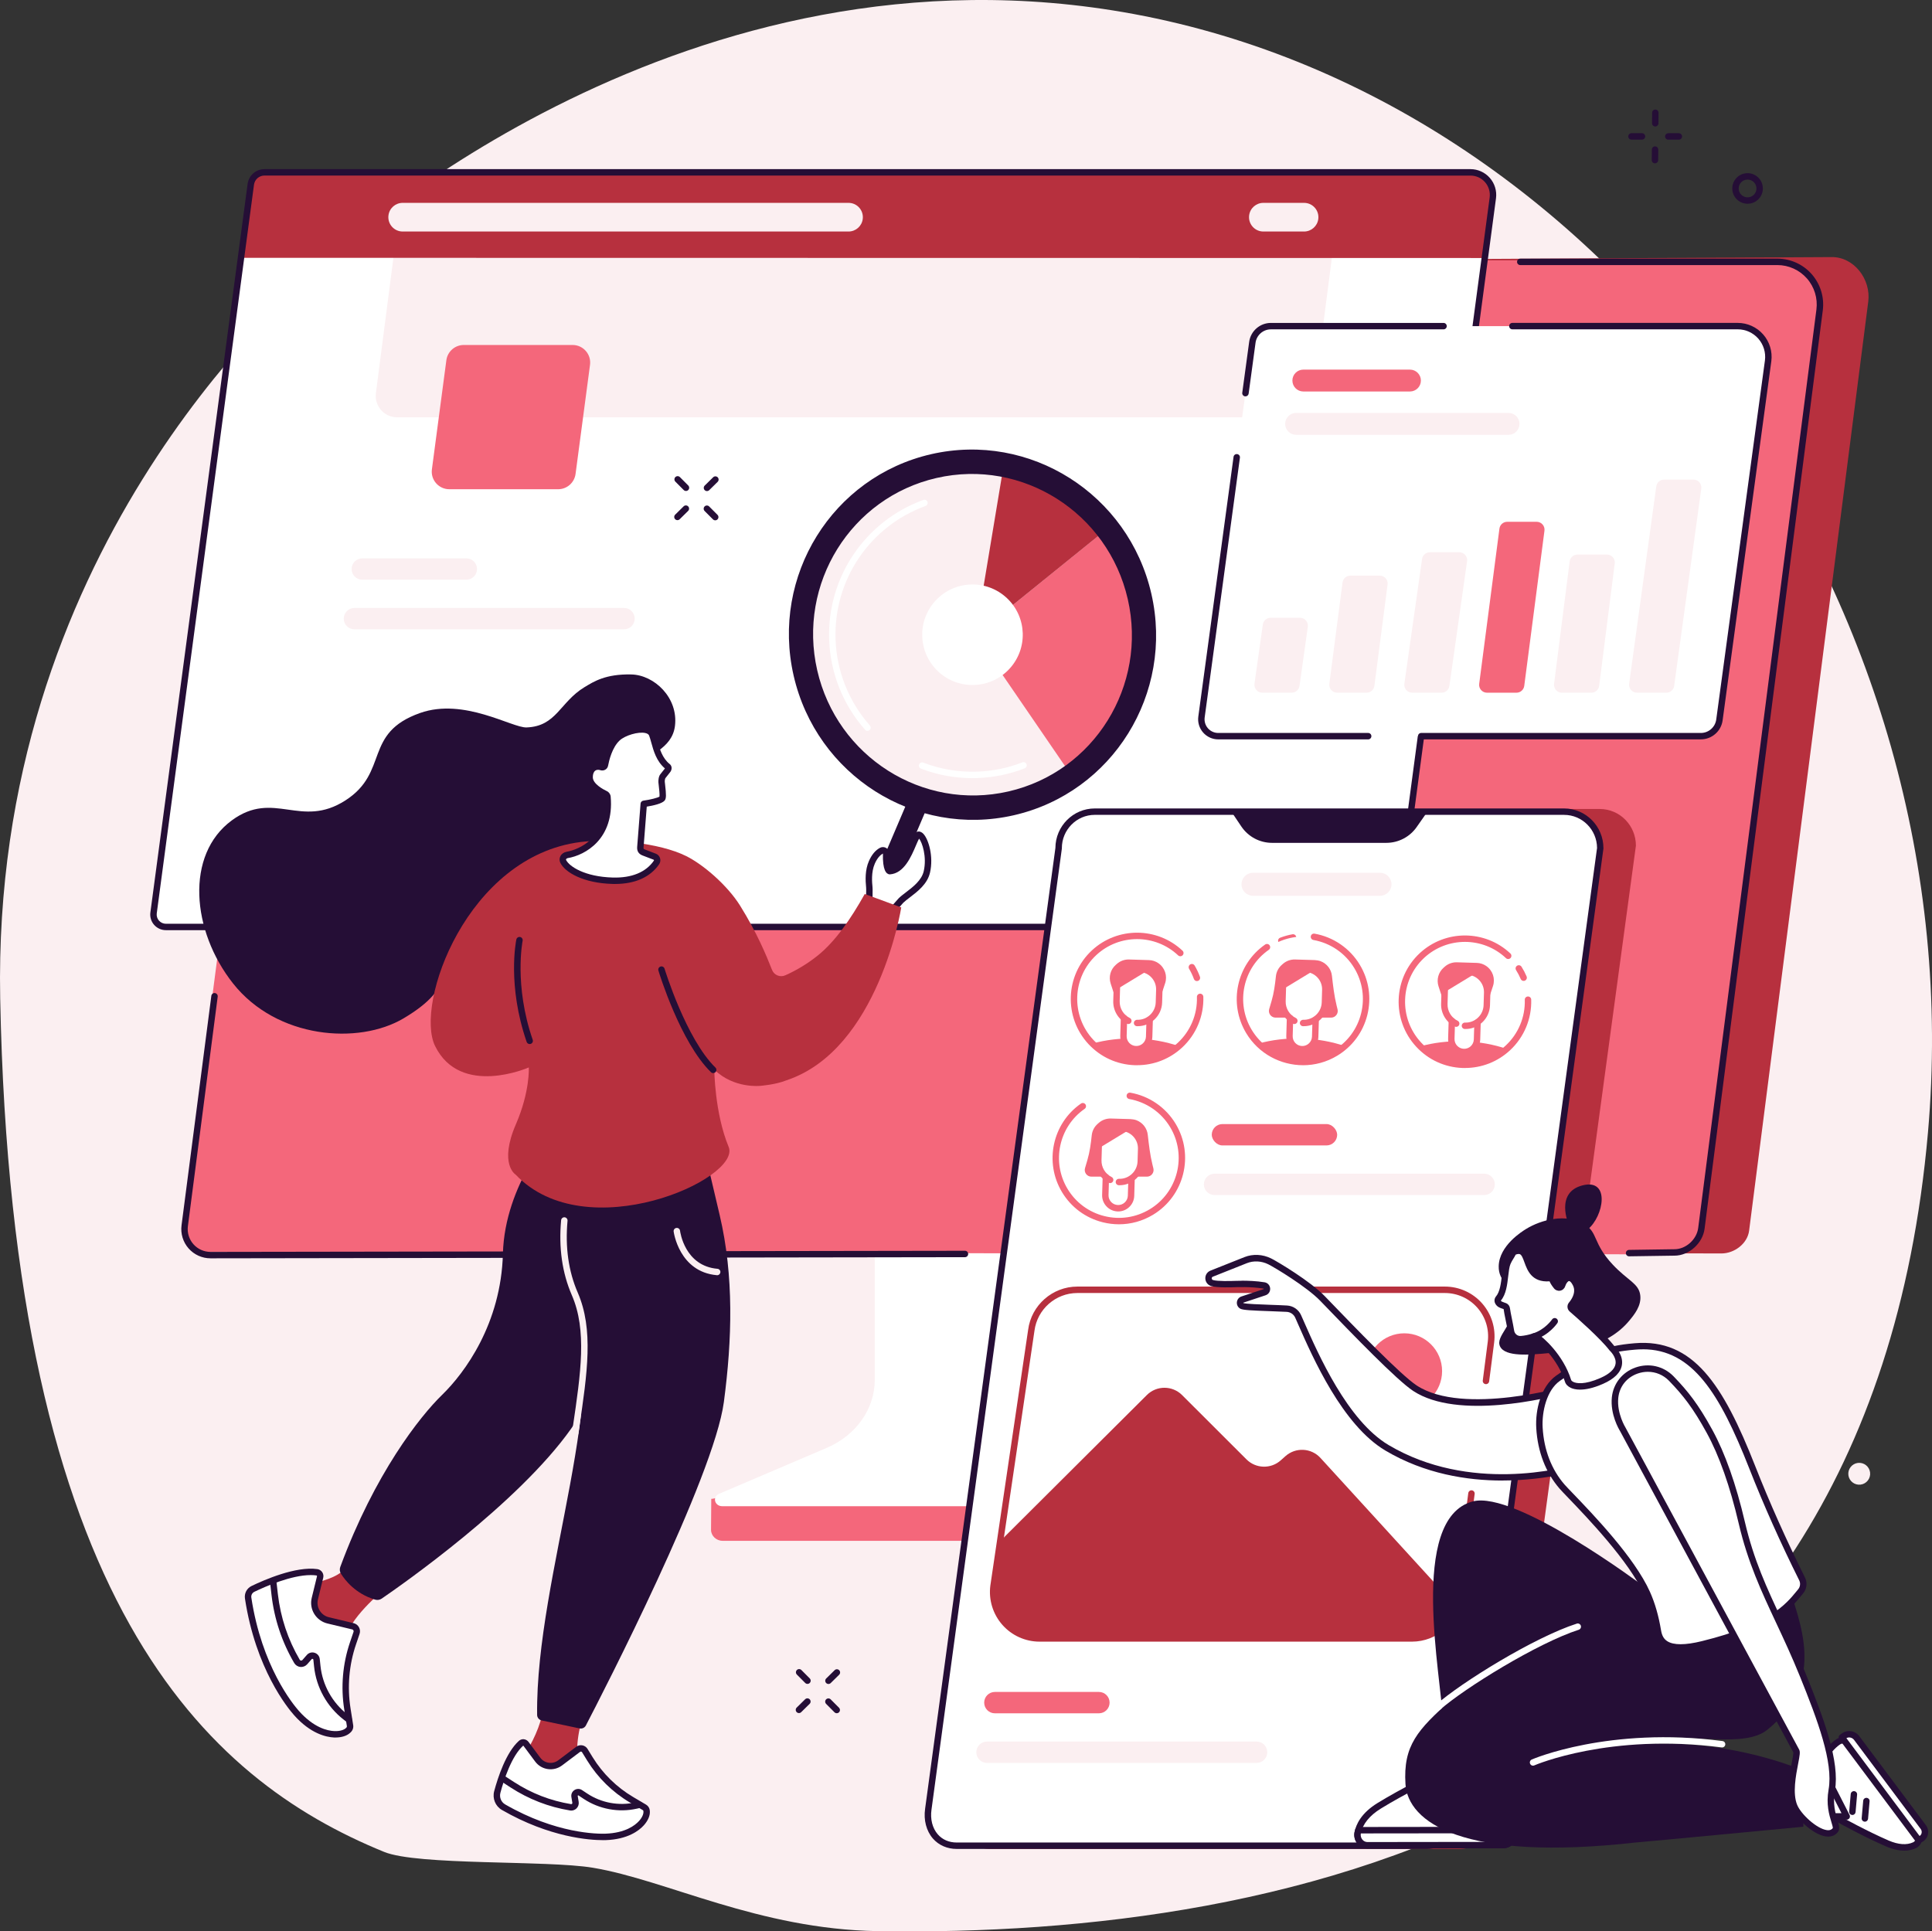 <?xml version="1.0" encoding="UTF-8"?>
<svg id="uuid-ca7de7a9-a310-44fa-8b32-7319729757ab" data-name="Layer 2" xmlns="http://www.w3.org/2000/svg" width="902.29" height="902.1" viewBox="0 0 902.29 902.1">
  <rect x="0" y="0" width="902.29" height="902.1" fill="#333333" stroke="none"/>
  <g id="uuid-60ed563a-0052-43d2-81b5-e52b3a9a4975" data-name="Illustration">
    <g>
      <path d="m529.6,6.57C320.83-32.2,161.8,112.75,150.01,123.85,131.32,141.45-3.92,258.86.09,466.31c5.47,282.72,96.26,364.79,179.32,398.68,15.74,6.42,75.98,3.81,97.46,7.39,34.46,5.74,77.34,28.71,132.99,29.61,191.66,3.1,462.33-52.46,490.54-372.97C922.15,281.86,754.03,48.25,529.6,6.57Z" style="fill: #fbeff1;"/>
      <g id="uuid-02737d2d-b4b6-4fed-9814-4c5ef0c9cd96" data-name="Marketing strategy execution">
        <g>
          <g>
            <g>
              <path d="m587.88,513.98l-161.6,1.01c-1.05,0-1.39.97-1.39,1.91v137.49c0,13.16-91.82,47.36-92.71,45.63l-.11,14.55c0,2.71,2.38,5.11,5.41,5.11h137.55c6.29,0,12.5-1.41,18.19-3.79l74.5-31.37c13.41-5.65,21.87-17.77,21.87-31v-137.63c0-.93-.66-1.91-1.7-1.91Z" style="fill: #f4677b;"/>
              <path d="m408.53,506.99v137.52c0,13.56-8.72,25.91-22.43,31.76l-50.25,21.45c-3.28,1.4-2.16,5.8,1.48,5.8h138.07c6.21,0,12.34-1.23,17.96-3.59l55.68-23.44c13.81-5.81,22.62-18.22,22.62-31.84v-137.65c0-.56-.51-1.02-1.14-1.02h-160.83c-.63,0-1.14.46-1.14,1.02Z" style="fill: #fff;"/>
            </g>
            <g>
              <path d="m107.4,583.9l696.53,1.56c6.1,0,12.17-4.58,12.95-10.64l55.64-433.94c1.35-10.56-6.83-21.07-17.33-20.8l-688.45,3.64-59.34,460.18Z" style="fill: #b7303e;"/>
              <path d="m827.84,121.6c11.98,0,22.8,12.15,21.27,24.06l-54.95,429.04c-.78,6.06-7.26,11.19-13.36,11.19l-684.2-1.11c-7.31,0-12.19-6.07-11.26-13.33l56.9-436.99c.78-6.06,4.79-12.85,10.88-12.85h674.71Z" style="fill: #f4677b;"/>
              <g>
                <path d="m760.82,586.8c-.82,0-1.49-.66-1.5-1.48-.01-.83.65-1.51,1.48-1.52l21.22-.31c5.32,0,10.39-4.55,11.08-9.94l55.21-428.96c.68-5.26-.94-10.56-4.44-14.54-3.49-3.96-8.51-6.24-13.78-6.24h-120.09c-.83,0-1.5-.67-1.5-1.5s.67-1.5,1.5-1.5h120.09c6.13,0,11.97,2.64,16.03,7.25,4.07,4.63,5.95,10.79,5.17,16.91l-55.21,428.96c-.88,6.81-7.3,12.56-14.04,12.56l-21.19.31h-.02Z" style="fill: #250e36;"/>
                <path d="m98.29,587.73c-3.91,0-7.63-1.68-10.22-4.62-2.59-2.95-3.79-6.88-3.29-10.77l13.92-107.21c.11-.82.85-1.41,1.68-1.29.82.11,1.4.86,1.29,1.68l-13.92,107.2c-.39,3.04.54,6.11,2.57,8.41,2.01,2.29,4.92,3.6,7.96,3.6l352.38-.53h0c.83,0,1.5.67,1.5,1.5,0,.83-.67,1.5-1.5,1.5l-352.38.53Z" style="fill: #250e36;"/>
              </g>
            </g>
          </g>
          <g>
            <path d="m117.13,86.11c.41-3.21,3.14-5.61,6.36-5.61h563.27c6.34,0,11.24,5.59,10.43,11.89l-44.68,334.96c-.41,3.21-3.14,5.61-6.36,5.61H77.46c-3.51,0-6.21-3.09-5.75-6.56L117.13,86.11Z" style="fill: #fff;"/>
            <g>
              <path d="m603.58,194.92H185.48c-6.05,0-10.72-5.33-9.92-11.33l13.2-102.02h438.29l-13.55,104.65c-.66,4.98-4.9,8.69-9.92,8.69Z" style="fill: #fbeff1;"/>
              <path d="m686.76,80.5c6.34,0,11.24,5.59,10.43,11.89l-4.84,28.12-580.66-.09,5.43-34.31c.41-3.21,3.14-5.61,6.36-5.61h563.27Z" style="fill: #b7303e;"/>
              <path d="m260.66,228.51h-50.81c-4.97,0-8.8-4.37-8.14-9.29l6.75-50.95c.54-4.09,4.02-7.14,8.14-7.14h50.81c4.97,0,8.8,4.37,8.14,9.29l-6.75,50.95c-.54,4.08-4.02,7.14-8.14,7.14Z" style="fill: #f4677b;"/>
              <path d="m402.92,102.29h0c.51-4-2.61-7.54-6.64-7.54h-208.22c-3.37,0-6.22,2.5-6.64,5.85h0c-.51,4,2.61,7.54,6.64,7.54h208.22c3.37,0,6.22-2.51,6.64-5.85Z" style="fill: #fbeff1;"/>
              <path d="m615.67,102.29h0c.51-4-2.61-7.54-6.64-7.54h-19.01c-3.37,0-6.22,2.5-6.64,5.85h0c-.51,4,2.61,7.54,6.64,7.54h19.01c3.37,0,6.22-2.51,6.64-5.85Z" style="fill: #fbeff1;"/>
              <path d="m291.43,293.94h-125.9c-2.76,0-4.99-2.23-4.99-4.99h0c0-2.76,2.23-4.99,4.99-4.99h125.9c2.76,0,4.99,2.23,4.99,4.99h0c0,2.76-2.23,4.99-4.99,4.99Z" style="fill: #fbeff1;"/>
              <path d="m217.79,270.77h-48.59c-2.76,0-4.99-2.23-4.99-4.99h0c0-2.76,2.23-4.99,4.99-4.99h48.59c2.76,0,4.99,2.23,4.99,4.99h0c0,2.76-2.23,4.99-4.99,4.99Z" style="fill: #fbeff1;"/>
            </g>
            <path d="m646.15,434.46H77.46c-2.1,0-4.1-.91-5.49-2.49-1.39-1.58-2.02-3.69-1.74-5.77L115.64,85.91c.51-3.94,3.88-6.91,7.85-6.91h563.27c3.45,0,6.73,1.49,9.01,4.08,2.29,2.6,3.35,6.07,2.9,9.51l-44.68,334.97c-.51,3.94-3.88,6.91-7.85,6.91ZM123.49,82c-2.46,0-4.56,1.85-4.87,4.3h0s-45.41,340.3-45.41,340.3c-.16,1.23.21,2.47,1.03,3.4.82.93,1.99,1.47,3.23,1.47h568.69c2.46,0,4.56-1.85,4.87-4.3l44.68-334.97c.33-2.58-.46-5.18-2.18-7.13-1.71-1.94-4.18-3.06-6.76-3.06H123.49Zm-6.36,4.11h.01-.01Z" style="fill: #250e36;"/>
          </g>
          <g>
            <path d="m584.86,159.96c.56-4.37,4.27-7.64,8.66-7.64h218.03c8.64,0,15.31,7.61,14.2,16.19l-22.73,167.7c-.56,4.37-4.27,7.64-8.66,7.64h-225.41c-4.77,0-8.46-4.21-7.82-8.94l23.73-174.96Z" style="fill: #fff;"/>
            <g>
              <path d="m606.9,320.38l3.89-27.64c.31-2.21-1.41-4.19-3.64-4.19h-13.74c-1.83,0-3.38,1.35-3.64,3.16l-3.9,27.64c-.31,2.21,1.41,4.19,3.64,4.19h13.75c1.83,0,3.38-1.35,3.64-3.16Z" style="fill: #fbeff1;"/>
              <path d="m641.87,320.35l6.16-47.33c.29-2.2-1.43-4.15-3.64-4.15h-13.75c-1.85,0-3.41,1.37-3.64,3.2l-6.17,47.33c-.29,2.2,1.43,4.15,3.64,4.15h13.76c1.85,0,3.41-1.37,3.64-3.2Z" style="fill: #fbeff1;"/>
              <path d="m676.9,320.39l8.26-58.26c.31-2.21-1.4-4.19-3.64-4.19h-13.74c-1.83,0-3.38,1.35-3.64,3.16l-8.27,58.26c-.31,2.21,1.4,4.19,3.64,4.19h13.75c1.83,0,3.38-1.35,3.64-3.16Z" style="fill: #fbeff1;"/>
              <path d="m711.86,320.35l9.44-72.48c.29-2.2-1.43-4.15-3.64-4.15h-13.75c-1.85,0-3.41,1.37-3.64,3.2l-9.45,72.48c-.29,2.2,1.43,4.15,3.64,4.15h13.76c1.85,0,3.41-1.37,3.64-3.2Z" style="fill: #f4677b;"/>
              <path d="m746.85,320.34l7.27-57.17c.28-2.2-1.43-4.14-3.65-4.14h-13.75c-1.85,0-3.41,1.38-3.65,3.21l-7.28,57.17c-.28,2.2,1.43,4.14,3.65,4.14h13.76c1.85,0,3.41-1.38,3.65-3.21Z" style="fill: #fbeff1;"/>
              <path d="m781.87,320.37l12.67-92.17c.3-2.21-1.41-4.18-3.64-4.18h-13.74c-1.84,0-3.39,1.36-3.64,3.17l-12.67,92.17c-.3,2.21,1.41,4.18,3.64,4.18h13.75c1.84,0,3.39-1.36,3.64-3.17Z" style="fill: #fbeff1;"/>
            </g>
            <g>
              <path d="m581.65,185.13c-.07,0-.14,0-.2-.01-.82-.11-1.4-.87-1.28-1.69l3.21-23.67c.65-5.09,5.02-8.93,10.15-8.93h80.64c.83,0,1.5.67,1.5,1.5s-.67,1.5-1.5,1.5h-80.64c-3.63,0-6.71,2.72-7.17,6.33l-3.21,23.68c-.1.75-.75,1.3-1.48,1.3Z" style="fill: #250e36;"/>
              <path d="m638.97,345.35h-70.02c-2.71,0-5.28-1.17-7.07-3.21-1.78-2.04-2.6-4.75-2.24-7.43l16.46-121.33c.11-.82.87-1.39,1.69-1.28.82.11,1.4.87,1.28,1.69l-16.46,121.33c-.24,1.82.31,3.67,1.53,5.05,1.21,1.39,2.97,2.18,4.81,2.18h70.02c.83,0,1.5.67,1.5,1.5s-.67,1.5-1.5,1.5Z" style="fill: #250e36;"/>
              <path d="m794.36,345.35h-130.63c-.83,0-1.5-.67-1.5-1.5s.67-1.5,1.5-1.5h130.63c3.62,0,6.71-2.72,7.17-6.33l22.74-167.71c.47-3.66-.66-7.36-3.1-10.14-2.43-2.77-5.94-4.35-9.61-4.35h-105.25c-.83,0-1.5-.67-1.5-1.5s.67-1.5,1.5-1.5h105.25c4.54,0,8.86,1.96,11.87,5.37,3.01,3.42,4.41,7.99,3.82,12.51l-22.74,167.71c-.65,5.09-5.02,8.93-10.15,8.93Z" style="fill: #250e36;"/>
            </g>
            <g>
              <path d="m704.53,203.09h-99.22c-2.82,0-5.11-2.29-5.11-5.11h0c0-2.82,2.29-5.11,5.11-5.11h99.22c2.82,0,5.11,2.29,5.11,5.11h0c0,2.82-2.29,5.11-5.11,5.11Z" style="fill: #fbeff1;"/>
              <path d="m658.48,182.86h-49.79c-2.82,0-5.11-2.29-5.11-5.11h0c0-2.82,2.29-5.11,5.11-5.11h49.79c2.82,0,5.11,2.29,5.11,5.11h0c0,2.82-2.29,5.11-5.11,5.11Z" style="fill: #f4677b;"/>
            </g>
          </g>
        </g>
        <g>
          <g>
            <path d="m681.52,863.61h-219.18c-9.33,0-12.51-7.67-12.51-17.13l61.24-451.49c0-9.46,7.56-17.13,16.88-17.13h219.18c9.33,0,16.88,7.67,16.88,17.13l-61.24,451.49c-1.45,9.56-11.94,17.13-21.26,17.13Z" style="fill: #b7303e;"/>
            <g>
              <path d="m666.01,862.1h-219.18c-9.33,0-14.59-7.98-13.29-17.06l60.87-448.88c0-9.42,7.56-17.06,16.88-17.06h219.18c9.33,0,16.88,7.64,16.88,17.06l-60.87,448.88c-1.54,10.16-11.16,17.06-20.48,17.06Z" style="fill: #fff;"/>
              <path d="m666.01,863.6h-219.18c-4.46,0-8.42-1.73-11.15-4.87-3.06-3.54-4.39-8.6-3.63-13.9l60.85-448.77c.05-10.19,8.28-18.45,18.38-18.45h219.18c10.14,0,18.38,8.32,18.38,18.56v.2s-60.88,448.88-60.88,448.88c-1.75,11.5-12.54,18.36-21.97,18.36Zm-154.72-483c-8.48,0-15.38,6.98-15.38,15.56v.2s-60.88,448.88-60.88,448.88c-.64,4.45.43,8.64,2.92,11.52,2.18,2.51,5.25,3.84,8.88,3.84h219.18c8.16,0,17.5-5.9,19-15.78l60.85-448.75c-.05-8.53-6.93-15.46-15.38-15.46h-219.18Z" style="fill: #250e36;"/>
            </g>
            <path d="m574.44,378.16l5.29,7.87c3.21,4.78,8.59,7.65,14.35,7.65h53.37c5.64,0,10.92-2.75,14.15-7.36l5.72-8.16h-92.89Z" style="fill: #250e36;"/>
          </g>
          <g>
            <path d="m658.19,765.28h-168.83c-13.92,0-24.67-12.23-22.9-26.03l15.02-116.68c1.48-11.51,11.29-20.14,22.9-20.14h168.83c13.92,0,24.67,12.23,22.9,26.03l-15.02,116.68c-1.48,11.51-11.29,20.14-22.9,20.14Z" style="fill: #fff;"/>
            <path d="m464.92,743.81l1.19-19.41c.3-2.62,1.49-5.06,3.36-6.92l66.14-65.89c4.55-4.53,11.91-4.52,16.45.02l30.08,30.04c4.37,4.36,11.39,4.56,15.99.45l2.2-1.96c4.76-4.25,12.06-3.88,16.36.83l59.98,65.67c.77.85,1.2,1.84,1.42,2.92.72,3.53-.79,7.15-3.62,9.38-4.04,3.18-11.06,7.56-18.75,7.21l-172.09-1.14c-11.3-.1-20.01-9.98-18.71-21.2Z" style="fill: #b7303e;"/>
            <circle cx="655.84" cy="640.41" r="17.65" style="fill: #f4677b;"/>
            <path d="m659.41,766.78h-173.89c-6.67,0-13.02-2.87-17.42-7.88-4.4-5.01-6.44-11.67-5.59-18.29l17.65-119.47c1.48-11.51,11.37-20.21,23.01-20.21h171.62c6.67,0,13.02,2.87,17.42,7.88,4.4,5.01,6.44,11.67,5.59,18.29l-2.33,18.1c-.11.82-.86,1.4-1.68,1.3-.82-.11-1.4-.86-1.3-1.68l2.33-18.1c.74-5.76-1.03-11.56-4.87-15.92-3.83-4.36-9.36-6.86-15.17-6.86h-171.62c-10.13,0-18.74,7.58-20.04,17.62l-17.65,119.47c-.74,5.73,1.04,11.53,4.87,15.89,3.83,4.36,9.36,6.86,15.17,6.86h173.89c10.13,0,18.74-7.58,20.04-17.62l6.28-48.76c.11-.82.86-1.4,1.68-1.3.82.11,1.4.86,1.3,1.68l-6.28,48.76c-1.49,11.54-11.38,20.24-23.01,20.24Z" style="fill: #b7303e;"/>
          </g>
          <g>
            <path d="m586.85,823.42h-125.9c-2.76,0-4.99-2.23-4.99-4.99h0c0-2.76,2.23-4.99,4.99-4.99h125.9c2.76,0,4.99,2.23,4.99,4.99h0c0,2.76-2.23,4.99-4.99,4.99Z" style="fill: #fbeff1;"/>
            <path d="m513.22,800.25h-48.59c-2.76,0-4.99-2.23-4.99-4.99h0c0-2.76,2.23-4.99,4.99-4.99h48.59c2.76,0,4.99,2.23,4.99,4.99h0c0,2.76-2.23,4.99-4.99,4.99Z" style="fill: #f4677b;"/>
            <path d="m693.13,558.18h-125.9c-2.76,0-4.99-2.23-4.99-4.99h0c0-2.76,2.23-4.99,4.99-4.99h125.9c2.76,0,4.99,2.23,4.99,4.99h0c0,2.76-2.23,4.99-4.99,4.99Z" style="fill: #fbeff1;"/>
            <rect x="565.92" y="525.03" width="58.57" height="9.98" rx="4.99" ry="4.99" style="fill: #f4677b;"/>
            <path d="m644.48,418.41h-59.29c-2.97,0-5.38-2.41-5.38-5.38h0c0-2.97,2.41-5.38,5.38-5.38h59.29c2.97,0,5.38,2.41,5.38,5.38h0c0,2.97-2.41,5.38-5.38,5.38Z" style="fill: #fbeff1;"/>
          </g>
          <g>
            <path d="m655.29,467.16c.49-16.18,13.99-28.91,30.16-28.43,16.17.48,28.89,14,28.4,30.18-.49,16.18-13.99,28.91-30.16,28.43-16.17-.48-28.89-14-28.4-30.18h0Z" style="fill: #fff;"/>
            <path d="m711.58,458.16c-.59,0-1.14-.34-1.38-.92-.6-1.42-1.32-2.8-2.15-4.1-.44-.7-.24-1.63.46-2.07.7-.44,1.63-.24,2.07.46.92,1.45,1.72,2.98,2.38,4.55.32.76-.04,1.64-.8,1.96-.19.08-.39.12-.58.12Z" style="fill: #f4677b;"/>
            <path d="m663.32,488.72c5.12,5.13,12.14,8.4,19.96,8.64,7.82.23,15.02-2.61,20.44-7.43-6.04-2.07-12.87-3.34-20.11-3.56-7.25-.22-14.13.64-20.29,2.35h0Z" style="fill: #f4677b;"/>
            <path d="m694.11,451.19c-1.3-.89-2.83-1.4-4.41-1.44l-9.29-.28c-2.07-.06-4.1.66-5.66,2.03l-.52.46c-2.48,2.17-3.43,5.61-2.4,8.75l2.8,8.57,19.59.46,3.04-9.18c1.15-3.47-.13-7.29-3.15-9.36Z" style="fill: #f4677b;"/>
            <path d="m689.15,454.74s-.13-.06-.13-.06l-14.33,8.71-.17,5.51c-.09,3.15,1.29,6,3.53,7.88l-.25,8.39c-.1,3.32,2.51,6.09,5.83,6.19,3.32.1,6.09-2.51,6.19-5.83l.25-8.18c2.51-1.73,4.2-4.58,4.3-7.87l.18-5.84c.12-3.89-2.1-7.31-5.39-8.91Z" style="fill: #fff;"/>
            <path d="m684.46,480.62c-.12,0-.23,0-.35,0-.83-.02-1.48-.72-1.45-1.54.02-.83.76-1.49,1.54-1.45,2.26.08,4.39-.74,6.03-2.29s2.58-3.63,2.64-5.88l.18-5.84c.13-4.46-3.39-8.2-7.84-8.33l-5.81-.17c-1.63-.05-2.98,1.23-3.03,2.85l-.33,10.99c-.1,3.29,1.75,6.36,4.7,7.81.74.37,1.05,1.26.68,2.01-.37.74-1.27,1.05-2.01.68-4.01-1.97-6.51-6.13-6.38-10.6l.33-10.99c.1-3.28,2.84-5.86,6.12-5.76l5.81.17c2.96.09,5.71,1.33,7.74,3.48,2.03,2.16,3.1,4.98,3.01,7.94l-.18,5.84c-.09,3.05-1.37,5.88-3.59,7.97-2.14,2.01-4.9,3.11-7.82,3.11Z" style="fill: #f4677b;"/>
            <path d="m684.18,498.85c-.39,0-.78,0-1.17-.02-8.27-.3-15.92-3.81-21.55-9.87-11.62-12.51-10.9-32.14,1.61-43.76,11.92-11.07,30.5-11,42.32.15.6.57.63,1.52.06,2.12-.57.6-1.52.63-2.12.06-10.67-10.07-27.45-10.13-38.21-.14-11.3,10.5-11.95,28.22-1.45,39.52,5.08,5.47,11.99,8.64,19.46,8.91,7.47.29,14.59-2.37,20.06-7.46,5.92-5.5,9.17-13.3,8.92-21.38-.03-.83.62-1.52,1.45-1.55.84-.03,1.52.62,1.55,1.45.28,8.95-3.32,17.58-9.87,23.67-5.77,5.36-13.21,8.28-21.05,8.28Z" style="fill: #f4677b;"/>
            <path d="m683.82,492.86c-.08,0-.15,0-.23,0-2.01-.06-3.87-.9-5.24-2.36-1.38-1.46-2.1-3.37-2.04-5.37l.25-8.39c.02-.83.72-1.47,1.54-1.45.83.02,1.48.72,1.45,1.54l-.25,8.39c-.04,1.2.4,2.35,1.22,3.23.83.88,1.94,1.38,3.15,1.42,2.48.09,4.57-1.89,4.64-4.37l.24-7.97c.02-.83.72-1.49,1.54-1.45.83.02,1.48.72,1.45,1.54l-.24,7.97c-.12,4.06-3.47,7.29-7.5,7.29Z" style="fill: #f4677b;"/>
          </g>
          <g>
            <path d="m502.17,465.85c.49-16.18,13.99-28.91,30.16-28.43,16.17.48,28.89,14,28.4,30.18-.49,16.18-13.99,28.91-30.16,28.43-16.17-.48-28.89-14-28.4-30.18h0Z" style="fill: #fff;"/>
            <path d="m558.99,458.24c-.61,0-1.19-.38-1.41-.99-.59-1.64-1.35-3.23-2.24-4.73-.42-.71-.19-1.63.52-2.06.71-.42,1.63-.19,2.06.52.99,1.66,1.82,3.42,2.48,5.24.28.78-.12,1.64-.9,1.92-.17.06-.34.09-.51.09Z" style="fill: #f4677b;"/>
            <path d="m510.2,487.42c5.12,5.13,12.14,8.4,19.96,8.64,7.82.23,15.02-2.61,20.44-7.43-6.04-2.07-12.87-3.34-20.11-3.56-7.25-.22-14.13.64-20.29,2.35h0Z" style="fill: #f4677b;"/>
            <path d="m540.99,449.88c-1.3-.89-2.83-1.4-4.41-1.44l-9.29-.28c-2.07-.06-4.1.66-5.66,2.03l-.52.46c-2.48,2.17-3.43,5.61-2.4,8.75l2.8,8.57,19.59.46,3.04-9.18c1.15-3.47-.13-7.29-3.15-9.36Z" style="fill: #f4677b;"/>
            <path d="m536.03,453.44s-.13-.06-.13-.06l-14.33,8.71-.17,5.51c-.09,3.15,1.29,6,3.53,7.88l-.25,8.39c-.1,3.32,2.51,6.09,5.83,6.19,3.32.1,6.09-2.51,6.19-5.83l.25-8.18c2.51-1.73,4.2-4.58,4.3-7.87l.18-5.84c.12-3.89-2.1-7.31-5.39-8.91Z" style="fill: #fff;"/>
            <path d="m531.34,479.31c-.12,0-.23,0-.35,0-.83-.02-1.48-.72-1.45-1.54.03-.83.76-1.47,1.54-1.45,2.27.07,4.39-.74,6.03-2.29,1.64-1.54,2.58-3.63,2.64-5.88l.18-5.84c.13-4.46-3.39-8.2-7.84-8.33l-5.81-.17c-1.63-.03-2.98,1.23-3.03,2.85l-.33,10.99c-.1,3.29,1.75,6.36,4.7,7.81.74.37,1.05,1.26.68,2.01-.37.74-1.27,1.05-2.01.68-4.01-1.97-6.51-6.13-6.38-10.6l.33-10.99c.1-3.28,2.83-5.85,6.12-5.76l5.81.17c2.96.09,5.71,1.33,7.74,3.48,2.03,2.16,3.1,4.98,3.01,7.94l-.18,5.84c-.09,3.05-1.36,5.88-3.59,7.97-2.14,2.01-4.9,3.11-7.82,3.11Z" style="fill: #f4677b;"/>
            <path d="m531.06,497.55c-.39,0-.78,0-1.17-.02-8.27-.3-15.92-3.81-21.55-9.87-11.62-12.51-10.9-32.14,1.61-43.76,11.92-11.07,30.5-11,42.32.15.6.57.63,1.52.06,2.12-.57.6-1.52.63-2.12.06-10.67-10.07-27.45-10.13-38.21-.14-11.3,10.49-11.95,28.22-1.45,39.52,5.08,5.47,11.99,8.64,19.46,8.91,7.46.27,14.59-2.37,20.06-7.46,5.92-5.5,9.17-13.3,8.92-21.38-.03-.83.62-1.52,1.45-1.55.83-.05,1.52.62,1.55,1.45.28,8.95-3.31,17.58-9.87,23.67-5.77,5.36-13.21,8.28-21.05,8.28Z" style="fill: #f4677b;"/>
            <path d="m530.7,491.56c-.08,0-.15,0-.23,0-4.14-.12-7.41-3.59-7.28-7.73l.25-8.39c.02-.83.73-1.47,1.54-1.45.83.02,1.48.72,1.45,1.54l-.25,8.39c-.07,2.49,1.89,4.57,4.37,4.64,2.47.09,4.57-1.89,4.64-4.37l.24-7.97c.02-.83.73-1.49,1.54-1.45.83.02,1.48.72,1.45,1.54l-.24,7.97c-.12,4.06-3.47,7.29-7.5,7.29Z" style="fill: #f4677b;"/>
          </g>
          <g>
            <path d="m598.4,440.89c-.6,0-1.17-.36-1.4-.96-.3-.77.08-1.64.86-1.94,1.86-.72,3.79-1.26,5.76-1.61.81-.14,1.59.4,1.74,1.22.14.82-.4,1.59-1.22,1.74-1.77.31-3.52.8-5.19,1.45-.18.07-.36.1-.54.1Z" style="fill: #f4677b;"/>
            <path d="m579.71,465.85c.49-16.18,13.99-28.91,30.16-28.43,16.17.48,28.89,14,28.4,30.18-.49,16.18-13.99,28.91-30.16,28.43-16.17-.48-28.89-14-28.4-30.18h0Z" style="fill: #fff;"/>
            <path d="m587.74,487.42c5.12,5.13,12.14,8.4,19.96,8.64,7.82.23,15.02-2.61,20.44-7.43-6.04-2.07-12.87-3.34-20.11-3.56-7.25-.22-14.13.64-20.29,2.35h0Z" style="fill: #f4677b;"/>
            <path d="m616.75,448.95c-.73-.28-1.97-.49-2.75-.52l-9.17-.27c-2.08-.06-4.1.66-5.66,2.03l-.52.46c-1.6,1.39-2.56,3.32-2.77,5.34-.41,3.9-.92,7.79-2.03,11.56l-1.11,3.78c-.58,1.99.91,3.98,2.98,3.98h25.94c2.01,0,3.49-1.89,3.01-3.84l-.45-1.83c-1.12-4.57-1.65-9.24-2.18-13.91-.33-2.93-2.24-5.61-5.29-6.78Z" style="fill: #f4677b;"/>
            <path d="m613.57,453.44s-.13-.06-.13-.06l-14.33,8.71-.17,5.51c-.09,3.15,1.29,6,3.53,7.88l-.25,8.39c-.1,3.32,2.51,6.09,5.83,6.19,3.32.1,6.09-2.51,6.19-5.83l.25-8.18c2.51-1.73,4.2-4.58,4.3-7.87l.18-5.84c.12-3.89-2.1-7.31-5.39-8.91Z" style="fill: #fff;"/>
            <path d="m608.87,479.31c-.12,0-.23,0-.35,0-.83-.02-1.48-.72-1.45-1.54.03-.83.76-1.47,1.54-1.45,2.27.07,4.39-.74,6.03-2.29,1.64-1.54,2.58-3.63,2.64-5.88l.17-5.84c.13-4.46-3.39-8.2-7.84-8.33l-5.81-.17c-1.61-.05-2.98,1.23-3.03,2.85l-.33,10.99c-.1,3.29,1.75,6.36,4.71,7.81.74.37,1.05,1.26.68,2.01-.37.74-1.27,1.05-2.01.68-4.01-1.97-6.51-6.13-6.38-10.6l.33-10.99c.1-3.28,2.84-5.84,6.12-5.76l5.81.17c2.96.09,5.71,1.33,7.74,3.48,2.03,2.16,3.1,4.98,3.01,7.94l-.17,5.84c-.09,3.05-1.37,5.88-3.59,7.97-2.14,2.01-4.9,3.11-7.82,3.11Z" style="fill: #f4677b;"/>
            <path d="m608.58,497.54c-10.51,0-20.78-5.35-26.58-14.99-8.39-13.94-4.5-32.11,8.85-41.38.68-.47,1.62-.3,2.09.38.47.68.3,1.62-.38,2.09-12.05,8.37-15.56,24.78-7.99,37.37,7.95,13.21,25.17,17.49,38.38,9.54,6.4-3.85,10.92-9.96,12.72-17.21,1.8-7.25.67-14.77-3.18-21.17-4.17-6.93-11.13-11.71-19.09-13.12-.82-.14-1.36-.92-1.22-1.74.14-.82.92-1.36,1.74-1.22,8.82,1.56,16.53,6.86,21.14,14.53,4.26,7.09,5.51,15.41,3.52,23.44-2,8.03-7,14.79-14.09,19.06-4.98,3-10.48,4.42-15.91,4.43Z" style="fill: #f4677b;"/>
            <path d="m608.24,491.56c-.08,0-.15,0-.23,0-4.14-.12-7.41-3.59-7.28-7.73l.25-8.39c.02-.83.72-1.47,1.54-1.45.83.02,1.48.72,1.45,1.54l-.25,8.39c-.04,1.2.4,2.35,1.22,3.23.83.88,1.94,1.38,3.15,1.42,2.46.08,4.57-1.89,4.64-4.37l.24-7.97c.02-.83.71-1.49,1.54-1.45.83.02,1.48.72,1.45,1.54l-.24,7.97c-.12,4.06-3.47,7.29-7.5,7.29Z" style="fill: #f4677b;"/>
          </g>
          <g>
            <path d="m501.73,561.7c5.12,5.13,12.14,8.4,19.96,8.64,7.82.23,15.02-2.61,20.44-7.43-6.04-2.07-12.87-3.34-20.11-3.56-7.25-.22-14.13.64-20.29,2.35h0Z" style="fill: #f4677b;"/>
            <path d="m493.7,540.13c.49-16.18,13.99-28.91,30.16-28.43,16.17.48,28.89,14,28.4,30.18-.49,16.18-13.99,28.91-30.16,28.43-16.17-.48-28.89-14-28.4-30.18h0Z" style="fill: #fff;"/>
            <path d="m530.74,523.23c-.73-.28-1.97-.49-2.75-.52l-9.17-.27c-2.08-.06-4.1.66-5.66,2.03l-.52.46c-1.6,1.39-2.56,3.32-2.77,5.34-.41,3.9-.92,7.8-2.03,11.56l-1.11,3.78c-.58,1.99.91,3.98,2.98,3.98h25.94c2.01,0,3.49-1.89,3.01-3.84l-.45-1.83c-1.12-4.57-1.65-9.24-2.18-13.91-.33-2.93-2.24-5.61-5.29-6.78Z" style="fill: #f4677b;"/>
            <path d="m527.56,527.72s-.13-.06-.13-.06l-14.33,8.71-.17,5.51c-.09,3.15,1.29,6,3.53,7.88l-.25,8.39c-.1,3.32,2.51,6.09,5.83,6.19,3.32.1,6.09-2.51,6.19-5.83l.25-8.18c2.51-1.73,4.2-4.58,4.3-7.87l.18-5.84c.12-3.89-2.1-7.31-5.39-8.91Z" style="fill: #fff;"/>
            <path d="m522.86,553.59c-.12,0-.23,0-.35,0-.83-.02-1.48-.72-1.45-1.54.02-.83.73-1.49,1.54-1.45,4.66.15,8.53-3.52,8.67-8.17l.17-5.84c.13-4.46-3.39-8.2-7.84-8.33l-5.81-.17c-.79-.04-1.53.26-2.11.8-.57.54-.9,1.27-.92,2.05l-.33,10.99c-.1,3.29,1.75,6.36,4.7,7.82.74.37,1.05,1.26.68,2.01-.37.74-1.27,1.05-2.01.68-4.01-1.97-6.51-6.13-6.38-10.6l.33-10.99c.05-1.59.71-3.06,1.87-4.15,1.16-1.09,2.67-1.65,4.25-1.61l5.81.17c2.96.09,5.71,1.33,7.74,3.48,2.03,2.16,3.1,4.98,3.01,7.94l-.17,5.84c-.19,6.18-5.27,11.08-11.41,11.08Z" style="fill: #f4677b;"/>
            <path d="m522.58,571.84c-2.51,0-5.03-.31-7.53-.93-8.03-2-14.8-7-19.06-14.08-8.39-13.94-4.5-32.11,8.85-41.38.68-.47,1.62-.3,2.09.38.47.68.3,1.62-.38,2.09-12.05,8.37-15.56,24.78-7.99,37.37,3.85,6.4,9.96,10.92,17.21,12.72,7.25,1.8,14.77.67,21.17-3.18,13.21-7.95,17.49-25.17,9.54-38.38-4.17-6.93-11.13-11.71-19.09-13.12-.82-.14-1.36-.92-1.22-1.74.14-.82.92-1.36,1.74-1.22,8.82,1.56,16.53,6.86,21.14,14.53,8.8,14.63,4.06,33.69-10.57,42.5-4.88,2.94-10.35,4.44-15.91,4.44Z" style="fill: #f4677b;"/>
            <path d="m522.23,565.84c-.08,0-.15,0-.23,0-2.01-.06-3.87-.9-5.24-2.36-1.38-1.46-2.1-3.37-2.04-5.37l.25-8.39c.02-.83.74-1.47,1.54-1.45.83.02,1.48.72,1.45,1.54l-.25,8.39c-.07,2.49,1.89,4.57,4.37,4.64,1.22.04,2.35-.4,3.23-1.22.88-.83,1.38-1.94,1.42-3.15l.24-7.97c.03-.83.73-1.48,1.54-1.45.83.02,1.48.72,1.45,1.54l-.24,7.97c-.06,2.01-.9,3.87-2.36,5.24-1.4,1.32-3.22,2.04-5.14,2.04Z" style="fill: #f4677b;"/>
          </g>
        </g>
        <g>
          <g>
            <g>
              <path d="m179,742.81s-16.42,13.18-18.26,24.11l-1.3,4.08-19.71-29.83,3.95-.54c6.66-2.44,13.23-3.22,18.06-8.42l17.26,10.59Z" style="fill: #b7303e;"/>
              <g>
                <g>
                  <path d="m166.5,762.7l-1.68,4.95c-3.33,9.8-4.22,20.27-2.6,30.49l1.24,7.86c.12.75-.14,1.51-.69,2.02l-.28.26c-3.12,2.93-13.73,3.45-24.04-8.16-6.38-7.18-18.32-25.65-22.57-53.7-.27-1.77.64-3.51,2.26-4.29,5.89-2.84,20.22-9.09,29.82-7.76,1.07.15,1.79,1.16,1.53,2.21l-2.46,10.08c-1.1,4.52,1.68,9.08,6.2,10.17l11.56,2.77c1.37.33,2.16,1.76,1.71,3.09Z" style="fill: #fff;"/>
                  <path d="m156.71,811.56c-.24,0-.49,0-.73-.02-3.65-.17-10.93-1.74-18.64-10.42-2.96-3.33-17.95-21.59-22.94-54.47-.37-2.44.87-4.8,3.09-5.87,5.88-2.84,20.64-9.29,30.68-7.89.94.13,1.78.65,2.31,1.43.52.77.69,1.72.47,2.62l-2.46,10.08c-.44,1.8-.15,3.66.81,5.23.96,1.58,2.48,2.69,4.28,3.12l11.56,2.77c1.06.25,1.97.95,2.5,1.9.53.96.63,2.1.28,3.13l-1.68,4.95c-3.23,9.53-4.11,19.83-2.54,29.78l1.24,7.86c.2,1.24-.23,2.49-1.15,3.35l-.28.26c-1.49,1.4-3.95,2.18-6.82,2.18Zm-11.6-75.87c-9.09,0-21.19,5.33-26.31,7.8-1.02.49-1.6,1.58-1.42,2.72,4.86,32.04,19.36,49.71,22.21,52.93,6.98,7.86,13.35,9.27,16.53,9.41,2.76.12,4.58-.62,5.36-1.35l.28-.26c.19-.18.28-.44.24-.7l-1.24-7.86c-1.65-10.42-.73-21.21,2.66-31.21l1.68-4.95c.11-.32,0-.59-.06-.72-.07-.13-.24-.36-.57-.44l-11.56-2.77c-2.58-.62-4.76-2.21-6.15-4.47-1.38-2.26-1.8-4.93-1.17-7.51l2.46-10.08c.02-.08,0-.16-.04-.22-.03-.05-.1-.13-.24-.15-.85-.12-1.73-.17-2.65-.17Z" style="fill: #250e36;"/>
                </g>
                <path d="m162.83,804.6c-.32,0-.64-.1-.92-.31l-1.41-1.09c-7.77-6.01-12.81-15.05-13.82-24.82l-.33-3.16c-.03-.25-.19-.35-.32-.39-.13-.04-.32-.05-.48.14l-2.06,2.35c-.8.91-1.99,1.39-3.2,1.27-1.21-.11-2.29-.81-2.9-1.85-5.73-9.81-9.29-20.5-10.59-31.79l-.72-6.29c-.09-.82.5-1.57,1.32-1.66.82-.1,1.57.5,1.66,1.32l.72,6.29c1.25,10.87,4.68,21.17,10.2,30.62.17.3.45.37.6.38.15.02.43,0,.66-.26l2.06-2.35c.92-1.05,2.32-1.44,3.65-1.02,1.33.42,2.25,1.55,2.39,2.94l.33,3.16c.93,8.96,5.55,17.25,12.67,22.76l1.42,1.09c.66.51.78,1.45.27,2.1-.3.38-.74.58-1.19.58Z" style="fill: #250e36;"/>
              </g>
            </g>
            <g>
              <path d="m271.76,803.31s-5,15.84,0,24.99l1.36,3.76-31.04-8.63,2.28-3.1c4.06-5.52,8.31-14.9,9.21-21.45l18.2,4.43Z" style="fill: #b7303e;"/>
              <g>
                <g>
                  <path d="m273.11,817.64l2.43,3.95c4.82,7.81,11.47,14.34,19.37,19.01l6.07,3.59c.58.34.95.95.99,1.62l.02.34c.24,3.79-5.41,11.34-19.17,11.82-8.28.29-26.83-1.85-47.69-13.88-2.47-1.42-3.64-4.35-2.9-7.1,1.72-6.37,5.39-17.58,11.07-22.73.7-.63,1.75-.51,2.32.25,1.24,1.67,3.47,4.66,5.5,7.39,2.47,3.31,7.15,3.99,10.46,1.51l8.43-6.34c1-.75,2.42-.48,3.08.58Z" style="fill: #fff;"/>
                  <path d="m281.56,859.49c-5.95,0-24.7-1.15-47.16-14.1-3.04-1.75-4.52-5.37-3.6-8.79,1.73-6.43,5.53-18.03,11.51-23.46.64-.58,1.49-.87,2.34-.78.86.08,1.66.54,2.19,1.25l5.5,7.39c.95,1.28,2.35,2.11,3.93,2.34,1.58.23,3.15-.18,4.43-1.13l8.43-6.34c.81-.61,1.85-.85,2.85-.66,1,.19,1.88.79,2.41,1.66h0l2.43,3.95c4.67,7.58,11.2,13.98,18.86,18.51l6.07,3.59c1.01.6,1.65,1.65,1.73,2.81l.02.34c.13,2.01-.91,4.38-2.83,6.51-2.19,2.42-7.42,6.54-17.78,6.9-.33.01-.77.02-1.33.02Zm-37.23-44.13c-5.42,4.91-8.99,15.9-10.63,22.01-.57,2.11.34,4.34,2.2,5.42,23.85,13.76,43.24,13.8,46.88,13.68,9.25-.33,13.78-3.85,15.66-5.92,1.61-1.78,2.12-3.39,2.06-4.31l-.02-.34c-.01-.17-.11-.33-.26-.42l-6.07-3.59c-8.08-4.78-14.96-11.53-19.89-19.52l-2.43-3.95c-.13-.2-.31-.27-.41-.28-.1-.02-.3-.03-.49.11l-8.43,6.34c-1.92,1.44-4.28,2.05-6.66,1.71-2.37-.34-4.47-1.59-5.9-3.51l-5.5-7.39-.11-.04Z" style="fill: #250e36;"/>
                </g>
                <path d="m266.78,845.68c-.19,0-.38-.02-.57-.05-9.97-1.63-19.31-5.26-27.78-10.76l-4.71-3.06c-.69-.45-.89-1.38-.44-2.08.45-.69,1.38-.89,2.08-.44l4.71,3.06c8.12,5.28,17.07,8.75,26.63,10.32.23.03.38-.08.45-.15.07-.07.18-.22.15-.45l-.45-2.74c-.21-1.29.34-2.53,1.44-3.24,1.1-.71,2.46-.7,3.55.03l2.35,1.56c6.61,4.4,14.84,5.93,22.59,4.18l1.55-.35c.81-.18,1.61.33,1.79,1.13.18.81-.33,1.61-1.13,1.79l-1.55.35c-8.54,1.93-17.62.24-24.91-4.61l-2.35-1.56s-.13-.09-.26,0c-.13.08-.11.19-.11.24l.45,2.74c.18,1.11-.19,2.26-.99,3.06-.66.66-1.57,1.03-2.49,1.03Z" style="fill: #250e36;"/>
              </g>
            </g>
            <g>
              <g>
                <path d="m273.96,526.44s-21.98,39.13-6.96,73.69c20.23,46.57-16.93,135.42-16.15,200.88.01,1.25.91,2.32,2.14,2.58l17.7,3.72c1.18.25,2.38-.32,2.93-1.38,7.59-14.59,59.79-115.94,64.45-151.13,3.85-29.1,4.75-58.7-1.97-87.28l-10.48-44.59-51.64,3.51Z" style="fill: #250e36;"/>
                <path d="m259.02,527.45s-23.3,25.4-24.15,58.13c-.85,32.73-17.9,55.73-28.4,65.93-10.37,10.08-31.46,36.79-47.55,80.36-.39,1.06-.27,2.24.33,3.2,1.87,2.99,6.77,9.34,15.91,12.08,1.06.32,2.22.14,3.13-.49,9.39-6.43,63.65-44.38,88.37-79.25,27.11-38.25,48.05-107.93,48.05-107.93,0,0-41.77-6.03-55.69-32.04Z" style="fill: #250e36;"/>
              </g>
              <path d="m268.61,671c-.07,0-.15,0-.22-.02-.82-.12-1.39-.88-1.27-1.7l.41-2.81c3.72-25.2,6.66-45.11-.47-61.52-4.51-10.38-6.19-22.16-5-35.02.08-.82.81-1.44,1.63-1.36.82.08,1.43.81,1.36,1.63-1.14,12.35.46,23.64,4.77,33.55,7.47,17.2,4.48,37.48.69,63.15l-.41,2.81c-.11.75-.75,1.28-1.48,1.28Z" style="fill: #fbeff1;"/>
              <path d="m334.93,595.62s-.09,0-.13,0c-17.67-1.55-20.17-20.22-20.19-20.41-.1-.82.48-1.57,1.31-1.67.81-.1,1.57.48,1.67,1.3.09.68,2.25,16.46,17.48,17.79.83.07,1.44.8,1.36,1.63-.07.78-.72,1.37-1.49,1.37Z" style="fill: #fbeff1;"/>
            </g>
          </g>
          <path d="m272.95,320.98c4.43-2.7,9.92-6.21,21.87-5.96,10.77.23,22.04,10.9,20.4,24.07-1.34,10.76-12.76,13.48-18.25,18.99-17.75,17.84-2.55,38.85-16.62,56.81-13.4,17.11-31.87,4-58.35,23.12-20.85,15.05-7.15,21.96-33.51,37.63-21.03,12.5-59.22,9.54-79.64-16.28-19.42-24.55-22.44-60.14-.57-76.19,19.66-14.43,32.16,4.11,53.04-9.32,20.58-13.23,8.15-31.41,34.9-40.84,20.52-7.23,42.92,7.01,49.7,6.76,13.99-.52,15.51-11.77,27.02-18.8Z" style="fill: #250e36;"/>
          <g>
            <g>
              <g>
                <circle cx="454.17" cy="296.46" r="77.06" transform="translate(-76.6 407.98) rotate(-45)" style="fill: #fbeff1;"/>
                <path d="m405.13,341.36c-.41,0-.83-.17-1.12-.51-10.32-11.65-16.28-26.64-16.78-42.22-.94-29.02,16.74-55.19,44-65.13.78-.28,1.64.12,1.92.9s-.12,1.64-.9,1.92c-26.04,9.49-42.93,34.49-42.03,62.21.48,14.88,6.18,29.2,16.03,40.33.55.62.49,1.57-.13,2.12-.29.25-.64.38-.99.38Z" style="fill: #fff;"/>
                <path d="m454.11,363.45c-8.26,0-16.32-1.49-24-4.45-.77-.3-1.16-1.17-.86-1.94.3-.77,1.17-1.16,1.94-.86,7.99,3.08,16.42,4.49,25.06,4.22,7.32-.24,14.46-1.7,21.22-4.34.77-.3,1.64.08,1.94.85.3.77-.08,1.64-.85,1.94-7.08,2.77-14.55,4.29-22.21,4.54-.75.02-1.49.04-2.24.04Z" style="fill: #fff;"/>
                <path d="m455.54,296.72l42.88,62.61c20.36-14.47,33.31-38.53,32.44-65.36-.55-17.01-6.58-32.54-16.33-44.98l-58.99,47.73Z" style="fill: #f4677b;"/>
                <path d="m468.17,220.76l-12.62,75.96,58.99-47.71c-11.33-14.47-27.7-24.73-46.36-28.25Z" style="fill: #b7303e;"/>
                <circle cx="454.17" cy="296.46" r="23.48" transform="translate(-72.7 425.16) rotate(-46.86)" style="fill: #fff;"/>
              </g>
              <g>
                <path d="m411.19,416.15h0c2.41,1.05,5.2-.06,6.24-2.49l14.74-34.6-8.73-3.81-14.74,34.6c-1.03,2.43.08,5.25,2.49,6.3Z" style="fill: #250e36;"/>
                <path d="m370.65,315.59c10.67,46.57,56.71,75.75,102.84,65.19,46.13-10.57,74.88-56.88,64.22-103.45-10.67-46.57-56.71-75.75-102.84-65.19-46.13,10.57-74.88,56.88-64.22,103.45Zm11.01-2.52c-9.26-40.43,15.7-80.64,55.75-89.82,40.05-9.17,80.03,16.17,89.29,56.6,9.26,40.43-15.7,80.64-55.75,89.82-40.05,9.17-80.03-16.17-89.29-56.6Z" style="fill: #250e36;"/>
              </g>
            </g>
            <g>
              <g>
                <path d="m415.42,425.56c1.09.38,4.55-4.15,5.36-4.95,3.19-3.14,10.6-6.83,12.1-13.38,1.94-8.5-1.76-17.62-3.92-17.34s-4.91,16.41-13.4,17c0,0-1.91-.22-1.7-8.19.03-1.12-1.17-1.89-2.16-1.38-1.36.71-3.1,2.23-4.52,5.47-1.82,4.14-1.47,8.9-1.18,11.76.19,1.89-.5,7.56.95,8.07l8.47,2.94Z" style="fill: #fff;"/>
                <path d="m415.56,427.08c-.21,0-.42-.04-.63-.11l-8.47-2.94c-2.06-.72-2-3.86-1.94-7.2.02-.87.03-1.69-.01-2.14-.36-3.62-.55-8.32,1.3-12.52,1.32-3,3.07-5.08,5.2-6.19.93-.48,2.03-.44,2.93.13.91.57,1.44,1.55,1.42,2.62-.11,4.05.36,5.78.65,6.45.02.05.04.09.06.12,4.38-.84,7.12-7.29,8.96-11.62,1.39-3.28,2.16-5.08,3.73-5.29.62-.08,1.56.06,2.56,1.16,2.33,2.56,4.75,10.45,3.02,18.01-1.22,5.35-5.76,8.81-9.41,11.59-1.19.91-2.32,1.77-3.1,2.53-.17.17-.46.52-.83.95-2.33,2.71-3.95,4.46-5.44,4.46Zm.35-2.94h0s0,0,0,0Zm-8.18-2.84l7.78,2.71c.82-.55,2.53-2.54,3.21-3.33.44-.52.8-.93,1.01-1.13.91-.9,2.11-1.81,3.38-2.78,3.26-2.49,7.32-5.58,8.3-9.87,1.54-6.75-.75-13.51-2.18-15.2-.41.73-.97,2.05-1.45,3.17-2.21,5.2-5.55,13.07-12.13,13.52h-.14s-.14,0-.14,0c-1.49-.18-3.23-2-3.02-9.72-1,.53-2.51,1.79-3.8,4.73-1.77,4.01-1.27,8.91-1.06,11.01.06.63.05,1.49.03,2.5-.02,1.2-.07,3.6.21,4.41Z" style="fill: #250e36;"/>
              </g>
              <path d="m420.92,423.84l-17.06-6.27c-6.7,11.97-13.89,22.26-21.91,28.7-4.71,3.79-9.82,6.87-15.18,9.27-2.41,1.08-5.23-.04-6.2-2.5-2.66-6.77-7.08-17.43-14.91-30.01-5.89-9.44-17.11-19.17-25.22-23.19-12.6-6.25-35.25-8.33-49.37-6.54-52.95,6.71-77.52,75.63-67.87,95.28,11.84,24.1,43.76,10,43.76,10,0,0,.65,11.13-6.01,26.52-8.09,18.69-.14,23.53-.14,23.53,32.84,34.69,105.65,1.94,99.49-12.94-6.59-15.92-6.7-36.11-6.7-36.11,9.11,9.01,21.54,7.59,21.54,7.59,0,0,7.19-.54,12.15-2.58,43.12-14.31,53.62-80.76,53.62-80.76Z" style="fill: #b7303e;"/>
              <path d="m247.38,487.66c-.62,0-1.2-.39-1.42-1.01-9.09-26.32-5-46.97-4.82-47.83.17-.81.96-1.33,1.77-1.17.81.17,1.33.96,1.17,1.77-.04.2-4.1,20.75,4.71,46.25.27.78-.14,1.64-.93,1.91-.16.06-.33.08-.49.08Z" style="fill: #250e36;"/>
              <path d="m333.08,501.22c-.38,0-.76-.14-1.05-.43-14.25-13.92-24.13-46.1-24.54-47.47-.24-.79.21-1.63,1-1.87.79-.24,1.63.21,1.87,1,.1.33,10.07,32.81,23.77,46.19.59.58.6,1.53.03,2.12-.29.3-.68.45-1.07.45Z" style="fill: #250e36;"/>
            </g>
          </g>
          <g>
            <path d="m280.82,358.3c.74.25,1.54-.17,1.68-.94.68-3.65,2.39-9.38,5.84-12.6,3.84-3.57,14.47-6.14,16.21-1.74,1.52,3.85,2.1,10.91,7.33,15.05.5.4.31,1.23-.11,1.71l-2.19,2.77c-.47.54-.66,2.06-.58,2.77.23,2.21.9,6.88.27,7.63-1.22,1.46-8.61,2.5-8.61,2.5l-1.58,20.19c-.07.81-.05,1.88,1.44,2.48l5.26,2.02c1.09.42,1.49,1.75.82,2.71-2.06,2.98-7.32,8.87-20.45,8.51-13.6-.37-21.33-5.42-23.1-9.03-.66-1.34.35-2.76,1.82-3.01,5.32-.89,20.66-6.49,18.84-27.14-.05-.58-.41-1.08-.93-1.33-2-.95-7.44-3.82-7.42-7.87.02-4.28,2.96-5.55,5.47-4.69Z" style="fill: #fff;"/>
            <path d="m287.26,412.89c-.38,0-.77,0-1.16-.02-13.62-.37-22.2-5.38-24.41-9.87-.48-.99-.48-2.11.03-3.09.55-1.08,1.64-1.85,2.89-2.06,2-.34,19.5-3.9,17.59-25.53,0-.04-.03-.09-.08-.11-3.1-1.47-8.3-4.63-8.27-9.24.01-2.43.87-4.38,2.43-5.48,1.35-.96,3.09-1.21,4.8-.69.57-2.91,2.24-9.42,6.23-13.14,3.01-2.81,10.09-5.27,14.7-4.22,2.47.56,3.5,1.96,3.92,3.03.41,1.04.75,2.26,1.1,3.56.99,3.6,2.23,8.07,5.76,10.87.49.39.8.97.86,1.62.07.79-.22,1.63-.77,2.26l-2.14,2.71c-.17.27-.32,1.23-.27,1.69.04.34.08.73.13,1.16.56,4.84.61,6.62-.2,7.58-1.21,1.45-5.35,2.36-8.35,2.84l-1.49,19c-.05.64-.02.76.5.97l5.24,2.01c.95.36,1.66,1.13,1.96,2.09.3.98.14,2.02-.44,2.87-4.15,6.02-11.25,9.18-20.56,9.18Zm-7.93-53.34c-.49,0-.94.13-1.31.4-.75.54-1.16,1.59-1.16,3.06-.02,3.15,5.02,5.78,6.56,6.51,1,.47,1.68,1.45,1.78,2.55,1.74,19.74-11.81,27.36-20.09,28.75-.32.05-.6.24-.72.47-.07.14-.07.26,0,.4,1.46,2.98,8.67,7.83,21.8,8.19,8.83.25,15.45-2.48,19.17-7.87.08-.12.06-.22.05-.28-.03-.09-.08-.15-.17-.18l-5.26-2.02c-1.76-.7-2.56-2.05-2.4-4l1.58-20.19c.06-.7.59-1.27,1.29-1.37,3.29-.46,6.67-1.32,7.55-1.89.14-.99-.21-4.04-.37-5.39-.05-.44-.1-.85-.13-1.2-.08-.79.04-2.89.95-3.92l2.09-2.65c-3.98-3.39-5.31-8.2-6.38-12.09-.34-1.22-.65-2.36-1-3.25-.23-.58-.83-.99-1.79-1.2-3.22-.73-9.39,1.06-12,3.49-3.47,3.24-4.92,9.31-5.38,11.78-.15.78-.62,1.46-1.31,1.85-.7.41-1.55.49-2.33.23t0,0c-.34-.12-.68-.17-1-.17Zm1.97-2.66s0,0,0,0h0s0,0,0,0Z" style="fill: #250e36;"/>
          </g>
        </g>
        <g>
          <g>
            <g>
              <g>
                <g>
                  <path d="m844.69,838.94c-1.22-.96-1.58-2.65-.84-3.92h0c2.07-3.51,7.69-16.8,14.63-21.45,1.89-1.27,4.47-.8,5.86,1.05l31.11,41.6c1.43,1.91.8,4.65-1.34,5.65-2.55,1.2-6.65,1.79-12.67-.82-9.76-4.22-20.93-10.33-24.43-12.28-.61-.34-12.32-9.83-12.32-9.83Z" style="fill: #fff;"/>
                  <path d="m889.26,864.38c-2.3,0-5.09-.51-8.42-1.95-9.89-4.28-21.3-10.53-24.56-12.35-.6-.33-7.14-5.61-12.52-9.97-1.8-1.42-2.32-3.93-1.2-5.85.39-.67.96-1.77,1.61-3.05,2.84-5.59,7.61-14.94,13.48-18.88,2.56-1.72,6.03-1.1,7.9,1.4l31.11,41.6c.97,1.29,1.3,2.93.91,4.49-.38,1.52-1.4,2.76-2.81,3.42-1.33.62-3.15,1.15-5.48,1.15Zm-28.43-50.03c-.53,0-1.06.15-1.52.46-5.22,3.5-9.94,12.77-12.48,17.75-.7,1.38-1.26,2.47-1.69,3.21-.36.61-.15,1.49.48,1.98,0,0,.01.01.02.02,4.34,3.52,11.48,9.27,12.16,9.72,3.18,1.77,14.48,7.96,24.24,12.18,4.5,1.94,8.45,2.23,11.44.83.59-.28,1.01-.79,1.17-1.43.17-.68.02-1.39-.4-1.96l-31.11-41.6c-.57-.76-1.43-1.17-2.3-1.17Z" style="fill: #250e36;"/>
                </g>
                <g>
                  <path d="m895.98,859.38s.03.02.05.02c.3-.11.59-.23.86-.35,2.13-1,2.77-3.74,1.34-5.65l-31.11-41.6c-1.39-1.85-3.97-2.32-5.86-1.05-.35.24-.7.49-1.04.74-.02.01-.02.04,0,.06l35.78,47.84Z" style="fill: #fff;"/>
                  <path d="m896.04,860.89c-.48,0-.96-.22-1.26-.61,0,0,0,0,0,0l-35.78-47.84c-.24-.32-.35-.75-.29-1.14.06-.4.29-.79.61-1.02.36-.27.73-.53,1.1-.78,2.56-1.72,6.03-1.1,7.9,1.4l31.11,41.6c.97,1.29,1.3,2.93.91,4.49-.38,1.52-1.4,2.76-2.81,3.42-.31.14-.64.28-.98.4-.16.06-.33.09-.5.09Zm-33.73-49.04l34.18,45.7c.47-.29.79-.75.93-1.3.17-.68.02-1.39-.4-1.96l-31.11-41.6c-.86-1.15-2.4-1.49-3.6-.84Z" style="fill: #250e36;"/>
                </g>
                <path d="m865.11,847.73s-.09,0-.13,0c-.83-.07-1.44-.8-1.36-1.62l.71-8.14c.07-.83.8-1.43,1.62-1.36.83.07,1.44.8,1.36,1.62l-.71,8.14c-.07.78-.72,1.37-1.49,1.37Z" style="fill: #250e36;"/>
                <path d="m870.94,850.86s-.09,0-.13,0c-.83-.07-1.44-.8-1.36-1.62l.71-8.14c.07-.83.81-1.44,1.62-1.36.83.07,1.44.8,1.36,1.62l-.71,8.14c-.07.78-.72,1.37-1.49,1.37Z" style="fill: #250e36;"/>
              </g>
              <g>
                <polygon points="833.95 848.41 862.48 848.41 852.21 828.31 828.49 828.05 833.95 848.41" style="fill: #fff;"/>
                <path d="m862.48,849.91h-28.54c-.68,0-1.27-.46-1.45-1.11l-5.46-20.36c-.12-.45-.02-.94.26-1.31.29-.37.72-.6,1.2-.58l23.72.27c.56,0,1.07.32,1.32.82l10.27,20.1c.24.46.22,1.02-.06,1.47-.27.45-.76.72-1.28.72Zm-27.39-3h24.93l-8.75-17.11-20.84-.23,4.65,17.34Z" style="fill: #250e36;"/>
              </g>
            </g>
            <g>
              <g>
                <path d="m676.88,826.82l21.6-.03c1.53,0,2.91.96,3.5,2.46,1.92,4.9,5.84,16.37,5.32,27.25-.14,2.97-2.48,5.3-5.31,5.31l-63.38.08c-2.91,0-5.13-2.8-4.55-5.81.69-3.6,3.1-8.35,10.04-12.61,11.24-6.91,25.37-13.82,29.83-15.96.92-.44,1.92-.67,2.94-.67Z" style="fill: #fff;"/>
                <path d="m638.61,863.38c-1.79,0-3.49-.81-4.66-2.23-1.23-1.49-1.73-3.45-1.36-5.37.7-3.63,3.13-8.94,10.73-13.61,11.38-6.99,25.81-14.04,29.97-16.04,1.13-.54,2.34-.82,3.59-.82l21.6-.03h0c2.16,0,4.08,1.34,4.89,3.41,1.81,4.62,5.96,16.57,5.43,27.86-.18,3.77-3.17,6.73-6.8,6.74l-63.38.08h0Zm38.27-35.06c-.79,0-1.57.18-2.29.53-4.12,1.98-18.44,8.97-29.69,15.89-5.28,3.25-8.52,7.26-9.36,11.62-.2,1.04.06,2.09.72,2.89.61.73,1.44,1.14,2.35,1.14h0l63.38-.08c2.03,0,3.71-1.71,3.81-3.88.5-10.72-3.49-22.19-5.22-26.63-.36-.91-1.18-1.5-2.1-1.5h0l-21.6.03h0Zm0-1.5h0,0Z" style="fill: #250e36;"/>
              </g>
              <g>
                <path d="m634.4,854.87s-.05.02-.05.04c-.11.4-.21.79-.28,1.17-.58,3.01,1.64,5.81,4.55,5.81l63.38-.08c2.82,0,5.17-2.33,5.31-5.31.03-.55.03-1.11.04-1.67,0-.03-.02-.05-.05-.05l-72.89.09Z" style="fill: #fff;"/>
                <path d="m638.61,863.38c-1.79,0-3.49-.81-4.66-2.23-1.23-1.49-1.73-3.45-1.36-5.37.08-.42.19-.85.31-1.3.18-.64.82-1.13,1.49-1.13l72.89-.09h0c.4,0,.83.18,1.11.46.28.29.45.71.45,1.11,0,.56-.01,1.14-.04,1.71-.18,3.77-3.17,6.73-6.8,6.74l-63.38.08h0Zm-3.07-7.02c-.2,1.04.07,2.09.72,2.88.61.73,1.44,1.14,2.35,1.14h0l63.38-.08c2.03,0,3.71-1.71,3.81-3.88,0-.05,0-.1,0-.15l-70.27.08Z" style="fill: #250e36;"/>
              </g>
            </g>
            <g>
              <path d="m767.8,741.03c-.6-.46-60.1-45.08-80.02-39.74-30.24,8.1-14.45,82.58-13.93,102.41.51,19.31,119.92-55.07,122.74-60.16,2.79-5.03-28.78-2.51-28.79-2.52Z" style="fill: #250e36;"/>
              <path d="m678.1,793.62c-.08.07-.17.15-.25.22-15.82,14.12-22.59,21.42-21.46,39.49,1.1,17.67,26.5,36.42,107.87,27.22,3.93-.26,77.96-7.33,77.96-7.33l-.12-26.22s-31.85-14.43-73.77-12.44c-1.68.08-2.01-2.53-.33-2.68,22.87-2.08,46.77,4.69,57.45-4,28.42-23.11,14.32-51.06,9.61-68.44-.27-1-29.04-21.57-50.05-10.12-8.52,4.64-39.34,20.21-51.5,27.55l-55.42,36.74Z" style="fill: #250e36;"/>
              <path d="m715.97,824.71c-.58,0-1.13-.33-1.37-.9-.33-.76,0-1.64.77-1.98.35-.16,36.07-15.55,89.08-8.62.82.11,1.4.86,1.29,1.68-.11.82-.86,1.4-1.68,1.29-52.19-6.82-87.14,8.24-87.49,8.39-.2.09-.4.13-.6.13Z" style="fill: #fff;"/>
              <path d="m671.61,798.91c-.41,0-.83-.17-1.12-.51-.55-.62-.49-1.57.13-2.12,11.77-10.41,45.92-31.54,65.78-37.92.79-.25,1.63.18,1.89.97.25.79-.18,1.63-.97,1.89-19.18,6.17-53.39,27.3-64.71,37.31-.29.25-.64.38-.99.38Z" style="fill: #fff;"/>
            </g>
          </g>
          <g>
            <g>
              <path d="m647.78,676.24c42.45,25.15,91.65,8.4,91.65,8.4l-6.21-36s-49.73,14.65-72.4-.24c-7.69-5.05-28.92-27.13-43.21-41.95-6.36-6.59-21.33-15.67-24.63-17.3-3.52-1.75-7.59-2.01-11.24-.56l-15.86,6.31c-2.05.82-1.91,3.74.21,4.39,2.68.82,10.79.45,10.79.45,0,0,7.34-.35,13.45.67,1.67.28,1.84,2.63.23,3.16l-10.28,3.41c-1.39.43-1.58,2.36-.27,3,1.56.77,14.09.89,20.98,1.28,2.3.13,4.33,1.52,5.27,3.62,5.62,12.56,20.25,48.77,41.51,61.36Z" style="fill: #fff;"/>
              <path d="m701.68,691.53c-16.54,0-36.28-3.1-54.66-14-20.09-11.9-34.02-43.62-40.71-58.87-.52-1.18-.98-2.24-1.4-3.18-.71-1.59-2.24-2.64-3.99-2.74-2.13-.12-4.75-.21-7.53-.31-8.81-.31-12.8-.51-14.03-1.12-1.14-.56-1.81-1.75-1.71-3.02.1-1.29.96-2.38,2.2-2.76l10.25-3.4c.05-.02.1-.03.09-.15,0-.1-.04-.1-.1-.11-5.89-.98-13.06-.65-13.14-.65-.86.04-8.45.35-11.3-.52-1.59-.49-2.66-1.87-2.73-3.52-.07-1.64.88-3.09,2.4-3.7l15.86-6.31c3.96-1.57,8.5-1.35,12.46.61,3.17,1.57,18.43,10.75,25.04,17.61l.83.86c13.83,14.34,34.72,36.02,42.13,40.88,21.83,14.34,70.66.2,71.15.06l1.62-.48,6.71,38.92-1.21.41c-.28.1-16.49,5.46-38.23,5.47Zm-121.72-93.35c2.75,0,6.88.13,10.63.75,1.44.24,2.48,1.38,2.6,2.84.11,1.47-.75,2.76-2.14,3.23l-10.28,3.41c-.06.02-.12.04-.13.14,0,.07.01.08.04.09,1.05.4,7.85.64,12.81.82,2.79.1,5.43.19,7.59.32,2.87.16,5.38,1.89,6.56,4.51.42.94.89,2.01,1.41,3.19,6.57,14.96,20.23,46.08,39.49,57.49h0c37.72,22.35,81.39,10.96,89.18,8.65l-5.7-33.06c-8.93,2.43-51.1,12.86-72.02-.88-7.68-5.05-27.89-26-42.64-41.3l-.83-.86c-6.26-6.49-21.25-15.53-24.22-17-3.2-1.58-6.85-1.77-10.02-.51l-15.86,6.31c-.49.19-.52.61-.52.79,0,.18.08.61.61.77,2,.61,8.1.49,10.28.39.12,0,1.33-.06,3.14-.06Z" style="fill: #250e36;"/>
            </g>
            <g>
              <path d="m774.27,761.74c-1.02-6.07-2.58-12.05-5.1-17.67-8.54-19.04-35.54-45-39.62-49.69-6.64-7.62-10-17.35-10.59-27.44-.49-8.4,2.18-18.6,8.63-23.17,15.18-10.75,21.51-13.66,35.98-14.89,25.78-2.18,39.6,17.93,54.73,56.36,7,17.77,14.83,35.21,23.35,52.3l.03.07c.85,1.88.56,4.08-.75,5.67-5.09,6.17-12.35,16.49-45.75,24.71-16.58,4.08-20.03-.96-20.92-6.26Z" style="fill: #fff;"/>
              <path d="m784.89,770.99c-3.34,0-5.97-.64-7.93-1.93-2.26-1.48-3.62-3.79-4.17-7.06h0c-1.11-6.64-2.75-12.3-4.99-17.3-6.96-15.51-26.88-36.23-35.38-45.08-1.9-1.98-3.27-3.4-4-4.24-6.52-7.49-10.31-17.29-10.95-28.34-.5-8.56,2.17-19.45,9.26-24.48,14.97-10.6,21.6-13.88,36.72-15.16,27.27-2.31,41.28,19.26,56.25,57.31,6.76,17.18,14.6,34.73,23.3,52.18l.06.12c1.1,2.42.73,5.19-.96,7.24l-.64.78c-5.34,6.54-13.4,16.43-45.9,24.43-4.14,1.02-7.69,1.53-10.66,1.53Zm-17.68-140.75c-1.15,0-2.31.05-3.51.15-13.8,1.17-19.73,3.63-35.24,14.62-6.12,4.33-8.44,14.37-8,21.85.6,10.38,4.14,19.56,10.22,26.54.68.78,2.1,2.26,3.9,4.13,9.34,9.72,28.79,29.94,35.96,45.93,2.35,5.24,4.06,11.14,5.21,18.03.41,2.47,1.29,4.02,2.86,5.05,2.93,1.93,8.39,1.93,16.22,0,31.53-7.76,39.21-17.18,44.3-23.42l.65-.79c.96-1.16,1.16-2.73.54-4.1-8.75-17.54-16.62-35.17-23.41-52.44-13.77-34.99-26.54-55.57-49.69-55.57Z" style="fill: #250e36;"/>
            </g>
            <g>
              <path d="m838.93,817.92l-81.06-150.31s-4.4-6.94-3.61-14.79c1.29-12.76,17.14-18.14,26.16-9.02.1.1.19.19.29.29,6.23,6.47,11.02,12.34,17.68,24.49,7.84,14.31,12.54,31.86,15.07,42.67,6.39,27.35,17.41,43.73,28.48,71.1,8.81,21.77,15.8,40.89,13.52,53.76-1.92,10.82,3.24,16.68,1.68,18.68-4.34,5.59-16.74-5.17-19.22-11.19-3.58-8.69,1.97-23.82,1.01-25.68Z" style="fill: #fff;"/>
              <path d="m853.81,857.84c-.34,0-.7-.02-1.07-.07-6.19-.84-14.24-8.83-16.21-13.6-2.56-6.2-.85-15.08.29-20.96.37-1.9.78-4.05.72-4.7l-80.97-150.15c-.44-.7-4.61-7.69-3.8-15.69.65-6.42,4.87-11.75,11.03-13.93,6.28-2.22,13.05-.68,17.69,4.01l.3.31c6.5,6.76,11.28,12.71,17.91,24.81,5.96,10.89,11.08,25.37,15.21,43.04,4.17,17.83,10.21,30.73,17.21,45.67,3.64,7.77,7.4,15.8,11.21,25.21,8.53,21.08,15.99,41.12,13.61,54.58-1.1,6.22.29,10.77,1.21,13.78.71,2.32,1.27,4.16.18,5.55-1.1,1.41-2.65,2.14-4.52,2.14Zm-84.25-217.1c-1.58,0-3.19.27-4.75.82-5.13,1.81-8.51,6.07-9.04,11.4-.73,7.21,3.34,13.77,3.38,13.84l.05.09,81.07,150.34c.54,1.04.26,2.66-.49,6.55-1.07,5.53-2.68,13.88-.46,19.25,1.81,4.38,9.12,11.13,13.84,11.77,1.69.23,2.42-.42,2.81-.94.09-.32-.34-1.72-.68-2.84-1-3.29-2.52-8.25-1.29-15.18,2.25-12.68-5.07-32.27-13.43-52.93-3.78-9.33-7.52-17.33-11.14-25.06-6.77-14.46-13.17-28.12-17.41-46.26-4.07-17.41-9.09-31.64-14.92-42.29-6.47-11.8-11.12-17.6-17.44-24.17l-.27-.28c-2.66-2.69-6.17-4.11-9.8-4.11Z" style="fill: #250e36;"/>
            </g>
          </g>
          <g>
            <g>
              <path d="m739.67,571.62c6.81,4.02,3.97,8.84,13.5,19.03,7,7.49,12.15,8.75,12.86,14.28.65,4.98-2.85,9.19-5.16,11.97-10.48,12.63-27.46,14.19-37.89,15.14-8.44.78-20.01,1.84-22.41-3.14-2.38-4.91,6.92-10.05,6.16-20.38-.61-8.31-6.97-9.64-6.8-17.12.23-9.68,11.09-16.33,12.83-17.4,6.99-4.28,18.52-7.33,26.9-2.38Z" style="fill: #250e36;"/>
              <path d="m732.59,571.86s-6.52-14.91,6.53-18.21c13.05-3.29,9.88,14.52,2.36,20.61-7.52,6.09-8.89-2.4-8.89-2.4Z" style="fill: #250e36;"/>
            </g>
            <g>
              <g>
                <path d="m752.88,629.84c-4.23-5.56-15.19-15.23-18.8-18.36-.62-.54-.7-1.46-.17-2.09,1.37-1.65,3.51-4.94,2.52-8.39-.5-1.74-1.99-4.21-3.71-4.13-1.21.06-2.49,1.37-3.18,3.51-.37,1.13-1.86,1.41-2.6.48,0,0-.02-.02-.02-.03-.74-.92-1.47-1.98-1.83-2.88-.24-.61-.88-.97-1.54-.92-13.15.9-7.79-15.59-16.2-12.4-.33.13-.6.39-.77.7-1,1.85-1.78,2.72-2.54,4.55-1.61,3.86-.74,12.56-4.24,16.66-.39.45-.44,1.11-.16,1.64.74,1.38,2.09,1.45,3.24,1.94.47.2.78.66.84,1.16.25,2.09,1.38,6.84,1.97,10.51.37,2.28,2.44,3.93,4.74,3.72,1.87-.17,3.81-.56,5.82-1.21.39-.13.82-.1,1.18.1,2.27,1.22,11.5,9.59,14.89,20.57.69,2.22,5.52,4.55,15.72.05,14.56-6.42,4.84-15.18,4.84-15.18Z" style="fill: #fff;"/>
                <path d="m737.97,649.07c-2.03,0-3.43-.41-4.31-.81-1.42-.65-2.41-1.66-2.78-2.86-3.31-10.72-12.45-18.77-14.16-19.69-2.08.68-4.15,1.11-6.16,1.29-3.07.27-5.85-1.91-6.35-4.98-.28-1.73-.69-3.77-1.06-5.56-.42-2.08-.79-3.87-.92-5.02-.17-.06-.42-.14-.67-.22-1.01-.33-2.39-.77-3.24-2.35-.57-1.07-.43-2.4.34-3.32,1.87-2.18,2.34-6.24,2.75-9.83.28-2.45.55-4.76,1.25-6.43.52-1.24,1.03-2.07,1.58-2.95.32-.51.66-1.06,1.03-1.74.35-.65.9-1.14,1.56-1.39,1.68-.64,3.08-.68,4.29-.12,1.99.91,2.79,3.11,3.64,5.44,1.38,3.81,2.68,7.4,8.7,6.99,1.31-.1,2.57.68,3.04,1.87.17.44.59,1.23,1.6,2.49.9-2.69,2.64-4.44,4.56-4.53,2.74-.12,4.6,3.05,5.23,5.21,1.18,4.12-1.25,7.88-2.81,9.76,4.28,3.72,14.66,12.93,18.93,18.49.7.67,4.18,4.27,3.46,8.74-.57,3.52-3.53,6.49-8.82,8.82-4.67,2.06-8.16,2.69-10.67,2.69Zm-21.24-26.36c.49,0,.97.12,1.4.35,2.28,1.22,11.98,9.7,15.61,21.45.08.27.43.68,1.16,1.01,1.22.55,4.87,1.48,12.53-1.89,4.23-1.86,6.67-4.12,7.06-6.54.53-3.24-2.59-6.13-2.62-6.16-.07-.06-.13-.13-.19-.2-4.17-5.48-15.28-15.27-18.59-18.14-1.24-1.08-1.4-2.92-.35-4.18,1.18-1.42,3.04-4.23,2.24-7.02-.46-1.6-1.6-3.07-2.2-3.04-.42.02-1.29.82-1.82,2.47-.34,1.05-1.23,1.83-2.32,2.03-1.09.2-2.19-.21-2.88-1.07-1.03-1.28-1.72-2.38-2.08-3.3-8.3.6-10.38-5.13-11.76-8.93-.63-1.72-1.22-3.35-2.07-3.74-.44-.2-1.1-.13-1.98.2-.39.77-.77,1.38-1.1,1.91-.5.81-.93,1.5-1.36,2.52-.54,1.28-.78,3.39-1.04,5.62-.46,4.01-.99,8.55-3.45,11.43.27.42.63.57,1.54.87.34.11.67.22.99.36.95.4,1.61,1.31,1.74,2.37.12,1.02.49,2.85.88,4.78.37,1.82.79,3.88,1.08,5.67.25,1.52,1.62,2.61,3.13,2.47,1.79-.16,3.64-.54,5.49-1.14.31-.1.63-.15.95-.15Z" style="fill: #250e36;"/>
              </g>
              <path d="m716.24,625.79c-.64,0-1.24-.42-1.44-1.07-.24-.79.21-1.63,1-1.87,5.72-1.73,9.01-6.51,9.05-6.56.46-.68,1.4-.87,2.08-.4.69.46.87,1.39.41,2.08-.16.23-3.89,5.71-10.67,7.75-.14.04-.29.06-.43.06Z" style="fill: #250e36;"/>
            </g>
          </g>
        </g>
        <g>
          <path d="m868.94,693.43c-2.8.35-5.35-1.64-5.7-4.43-.35-2.8,1.64-5.35,4.43-5.7s5.35,1.64,5.7,4.43c.35,2.8-1.64,5.35-4.43,5.7Z" style="fill: #fbeff1;"/>
          <path d="m816.14,95.17c-1.58,0-3.11-.52-4.37-1.51-1.51-1.17-2.46-2.86-2.7-4.75-.24-1.89.28-3.77,1.45-5.27,1.17-1.51,2.86-2.46,4.75-2.7,1.9-.24,3.77.28,5.27,1.45,1.51,1.17,2.46,2.86,2.7,4.75.24,1.89-.28,3.77-1.45,5.27-1.17,1.51-2.86,2.46-4.75,2.7-.3.04-.6.06-.9.06Zm.02-11.29c-.17,0-.35.01-.52.03-1.1.14-2.08.69-2.76,1.57-.68.87-.98,1.96-.84,3.06.14,1.1.69,2.08,1.57,2.76.87.68,1.96.98,3.06.84h0c1.1-.14,2.08-.69,2.76-1.57.68-.87.98-1.96.84-3.06-.14-1.1-.69-2.08-1.57-2.76-.73-.57-1.62-.87-2.54-.87Z" style="fill: #250e36;"/>
          <g>
            <path d="m773.04,59.08h-.01c-.83,0-1.49-.68-1.49-1.51l.04-4.92c0-.82.68-1.49,1.5-1.49h.01c.83,0,1.49.68,1.49,1.51l-.04,4.92c0,.82-.68,1.49-1.5,1.49Z" style="fill: #250e36;"/>
            <path d="m772.91,76.29h-.01c-.83,0-1.49-.68-1.49-1.51l.04-4.92c0-.82.68-1.49,1.5-1.49h.01c.83,0,1.49.68,1.49,1.51l-.04,4.92c0,.82-.68,1.49-1.5,1.49Z" style="fill: #250e36;"/>
            <path d="m766.85,65.22h-4.92c-.83,0-1.5-.68-1.5-1.51,0-.83.67-1.5,1.5-1.5h4.92c.83,0,1.5.68,1.5,1.51,0,.83-.67,1.5-1.5,1.5Z" style="fill: #250e36;"/>
            <path d="m784.06,65.24h-4.92c-.83,0-1.5-.68-1.5-1.51,0-.83.67-1.5,1.5-1.5h4.92c.83,0,1.5.68,1.5,1.51,0,.83-.67,1.5-1.5,1.5Z" style="fill: #250e36;"/>
          </g>
          <g>
            <path d="m330.17,229.37c-.39,0-.77-.15-1.07-.45-.58-.59-.57-1.54.02-2.12l3.94-3.88c.59-.58,1.54-.57,2.12.02.58.59.57,1.54-.02,2.12l-3.94,3.88c-.29.29-.67.43-1.05.43Z" style="fill: #250e36;"/>
            <path d="m316.38,242.95c-.39,0-.77-.15-1.07-.45-.58-.59-.57-1.54.02-2.12l3.94-3.88c.59-.58,1.54-.57,2.12.02.58.59.57,1.54-.02,2.12l-3.94,3.88c-.29.29-.67.43-1.05.43Z" style="fill: #250e36;"/>
            <path d="m320.37,229.32c-.38,0-.77-.15-1.06-.44l-3.9-3.92c-.58-.59-.58-1.54,0-2.12.59-.58,1.54-.58,2.12,0l3.9,3.92c.58.59.58,1.54,0,2.12-.29.29-.68.44-1.06.44Z" style="fill: #250e36;"/>
            <path d="m334.03,243.03c-.38,0-.77-.15-1.06-.44l-3.9-3.92c-.58-.59-.58-1.54,0-2.12.59-.59,1.54-.58,2.12,0l3.9,3.92c.58.59.58,1.54,0,2.12-.29.29-.68.44-1.06.44Z" style="fill: #250e36;"/>
          </g>
          <g>
            <path d="m386.91,786.55c-.39,0-.77-.15-1.07-.45-.58-.59-.57-1.54.02-2.12l3.94-3.88c.59-.58,1.54-.57,2.12.02.58.59.57,1.54-.02,2.12l-3.94,3.88c-.29.29-.67.43-1.05.43Z" style="fill: #250e36;"/>
            <path d="m373.13,800.14c-.39,0-.77-.15-1.07-.45-.58-.59-.57-1.54.02-2.12l3.94-3.88c.59-.58,1.54-.57,2.12.02.58.59.57,1.54-.02,2.12l-3.94,3.88c-.29.29-.67.43-1.05.43Z" style="fill: #250e36;"/>
            <path d="m377.11,786.51c-.38,0-.77-.15-1.06-.44l-3.9-3.92c-.58-.59-.58-1.54,0-2.12.59-.58,1.54-.58,2.12,0l3.9,3.92c.58.59.58,1.54,0,2.12-.29.29-.68.44-1.06.44Z" style="fill: #250e36;"/>
            <path d="m390.78,800.21c-.38,0-.77-.15-1.06-.44l-3.9-3.92c-.58-.59-.58-1.54,0-2.12.59-.58,1.54-.58,2.12,0l3.9,3.92c.58.59.58,1.54,0,2.12-.29.29-.68.44-1.06.44Z" style="fill: #250e36;"/>
          </g>
        </g>
      </g>
    </g>
  </g>
</svg>